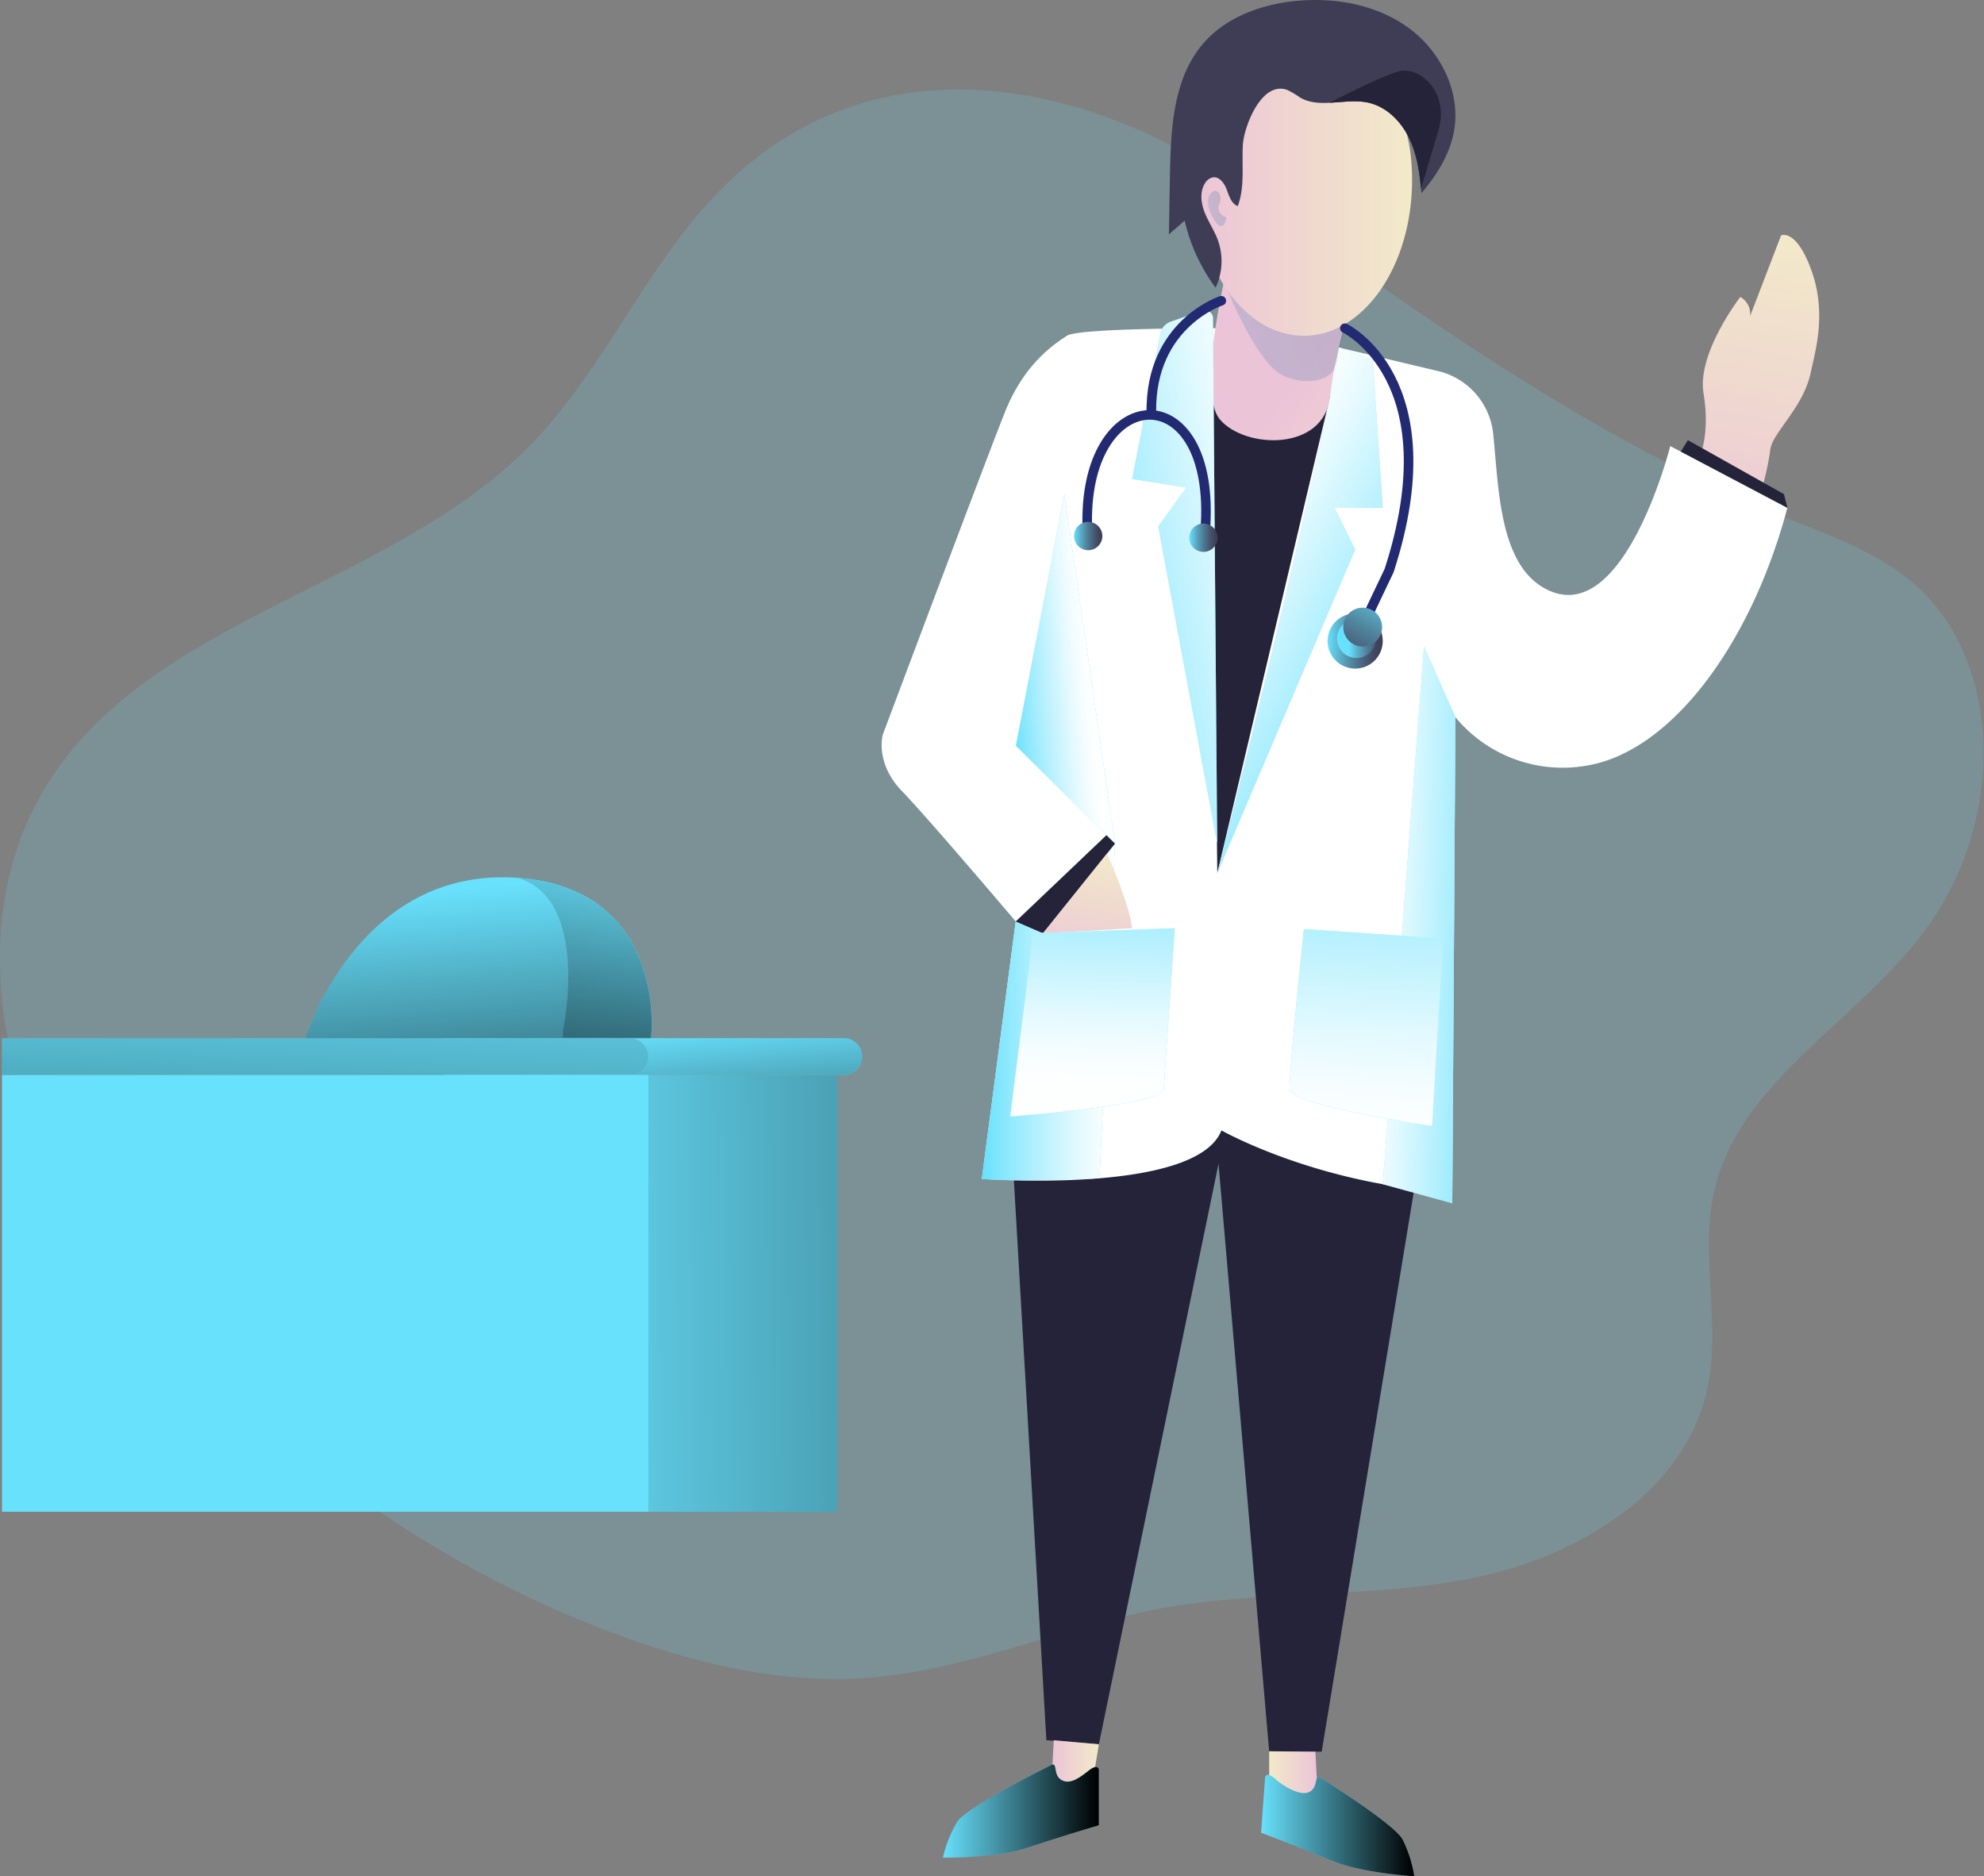<svg id="Layer_1" data-name="Layer 1" xmlns="http://www.w3.org/2000/svg" xmlns:xlink="http://www.w3.org/1999/xlink" viewBox="0 0 629.25 595.1"><rect x="0" y="0" width="629.25" height="595.1" fill="#808080" stroke="none"/><defs><linearGradient id="linear-gradient" x1="642.86" y1="184.49" x2="663.39" y2="74.02" gradientUnits="userSpaceOnUse"><stop offset="0" stop-color="#ecc4d7"/><stop offset="0.42" stop-color="#efd4d1"/><stop offset="1" stop-color="#f2eac9"/></linearGradient><linearGradient id="linear-gradient-2" x1="408.78" y1="322.86" x2="451.01" y2="322.86" gradientUnits="userSpaceOnUse"><stop offset="0.01" stop-color="#fff" stop-opacity="0"/><stop offset="0.13" stop-color="#fff" stop-opacity="0.17"/><stop offset="0.37" stop-color="#fff" stop-opacity="0.46"/><stop offset="0.59" stop-color="#fff" stop-opacity="0.68"/><stop offset="0.77" stop-color="#fff" stop-opacity="0.85"/><stop offset="0.91" stop-color="#fff" stop-opacity="0.95"/><stop offset="1" stop-color="#fff" stop-opacity="0.99"/></linearGradient><linearGradient id="linear-gradient-3" x1="474.64" y1="293.93" x2="433.37" y2="292.68" xlink:href="#linear-gradient-2"/><linearGradient id="linear-gradient-4" x1="513.21" y1="115.91" x2="584.95" y2="170.57" xlink:href="#linear-gradient"/><linearGradient id="linear-gradient-5" x1="549.61" y1="90.86" x2="473.97" y2="117.17" gradientUnits="userSpaceOnUse"><stop offset="0" stop-color="#183866"/><stop offset="1" stop-color="#1a7fc1"/></linearGradient><linearGradient id="linear-gradient-6" x1="476.53" y1="64.99" x2="545.24" y2="64.99" xlink:href="#linear-gradient"/><linearGradient id="linear-gradient-7" x1="488.57" y1="66.34" x2="478.75" y2="69.76" xlink:href="#linear-gradient-5"/><linearGradient id="linear-gradient-8" x1="437.45" y1="193.45" x2="508.78" y2="179.56" xlink:href="#linear-gradient-2"/><linearGradient id="linear-gradient-9" x1="541.76" y1="215.62" x2="478.69" y2="181.46" xlink:href="#linear-gradient-2"/><linearGradient id="linear-gradient-10" x1="319.34" y1="214.45" x2="345.23" y2="212.18" xlink:href="#linear-gradient-2"/><linearGradient id="linear-gradient-11" x1="439.78" y1="310.91" x2="447.1" y2="271.55" xlink:href="#linear-gradient"/><linearGradient id="linear-gradient-12" x1="445.77" y1="267.05" x2="443.3" y2="344.65" xlink:href="#linear-gradient-2"/><linearGradient id="linear-gradient-13" x1="534.55" y1="252.97" x2="528.77" y2="358.64" xlink:href="#linear-gradient-2"/><linearGradient id="linear-gradient-14" x1="438" y1="171.91" x2="446.97" y2="171.91" gradientUnits="userSpaceOnUse"><stop offset="0" stop-color="#68e1fd"/><stop offset="0.2" stop-color="#5db4cf"/><stop offset="0.46" stop-color="#50819b"/><stop offset="0.69" stop-color="#475c76"/><stop offset="0.87" stop-color="#41455e"/><stop offset="0.99" stop-color="#3f3d56"/></linearGradient><linearGradient id="linear-gradient-15" x1="474.58" y1="172.45" x2="483.55" y2="172.45" xlink:href="#linear-gradient-14"/><linearGradient id="linear-gradient-16" x1="518.43" y1="205.21" x2="535.94" y2="205.21" gradientTransform="translate(299.52 -312.67) rotate(45)" xlink:href="#linear-gradient-14"/><linearGradient id="linear-gradient-17" x1="525.19" y1="204.43" x2="537.52" y2="204.43" gradientTransform="translate(299.08 -313.19) rotate(45)" xlink:href="#linear-gradient-14"/><linearGradient id="linear-gradient-18" x1="536.74" y1="187.66" x2="520.66" y2="217.12" gradientTransform="translate(297.1 -315.65) rotate(45)" xlink:href="#linear-gradient-14"/><linearGradient id="linear-gradient-19" x1="332.73" y1="325.98" x2="339.97" y2="404.68" gradientUnits="userSpaceOnUse"><stop offset="0" stop-opacity="0"/><stop offset="0.99"/></linearGradient><linearGradient id="linear-gradient-20" x1="201.65" y1="298.81" x2="195.15" y2="501.16" xlink:href="#linear-gradient-19"/><linearGradient id="linear-gradient-21" x1="160.91" y1="410.82" x2="536.1" y2="405.57" xlink:href="#linear-gradient-19"/><linearGradient id="linear-gradient-22" x1="431.17" y1="562.07" x2="445.9" y2="562.07" xlink:href="#linear-gradient"/><linearGradient id="linear-gradient-23" x1="5288.03" y1="566.49" x2="5303.24" y2="566.49" gradientTransform="matrix(-1, 0, 0, 1, 5803.16, 0)" xlink:href="#linear-gradient"/><linearGradient id="linear-gradient-24" x1="396.44" y1="576.32" x2="445.9" y2="576.32" xlink:href="#linear-gradient-19"/><linearGradient id="linear-gradient-25" x1="497.35" y1="580.91" x2="545.94" y2="580.91" xlink:href="#linear-gradient-19"/><linearGradient id="linear-gradient-26" x1="245.69" y1="283.6" x2="255.82" y2="412.11" xlink:href="#linear-gradient-19"/><linearGradient id="linear-gradient-27" x1="317.4" y1="269.33" x2="92.66" y2="505.46" xlink:href="#linear-gradient-19"/></defs><title>34. Doctor</title><path d="M328.5,59.54c-25.4,24.19-38.62,58.81-63.21,83.82C220.4,189,142.66,198,110.67,253.5c-16,27.63-16.62,62.3-7,92.69s28.78,57,50.49,80.38c38.64,41.59,86.68,74.7,140,94.13,25.3,9.22,52.2,15.42,79,13.32,31.66-2.47,61.32-16.24,92.55-22,32.94-6,67.11-3,99.91-9.84s66.45-27.39,73.35-60.17c4.29-20.4-2.52-42,2.1-62.29,8.08-35.49,46.54-54.25,67.68-83.89a96.29,96.29,0,0,0,17.72-52.66c.6-20.1-5.81-41.09-20.53-54.78-11.13-10.34-25.83-15.71-39.92-21.38C601,140.9,547.57,101.22,490.76,61.39,442,27.18,376.32,14,328.5,59.54Z" transform="translate(-97.38 -1.9)" fill="#68e1fd" opacity="0.18"/><polygon points="321.56 374.33 331.87 551.96 348.52 553.24 386.47 369.14 402.54 555.59 419.19 555.59 448.56 377.1 386.47 341.98 321.56 374.33" fill="#25233a"/><path d="M636.6,146.32s3.18-7,1.07-19.72,11.67-30.51,11.67-30.51a6.05,6.05,0,0,1,3.07,6.15l9.86-25.67s4.86-2.35,9.7,11.31,1.07,25.6-.29,32.17c-2.27,11.06-12.24,19.2-12.81,24.4a87.18,87.18,0,0,1-2.59,12.13Z" transform="translate(-97.38 -1.9)" fill="url(#linear-gradient)"/><path d="M483.55,106s-44-.11-47.74,2.37-13.47,8.58-19.73,24.31-38.71,102.23-38.71,102.23-2.59,8.94,6.07,17.91,36.09,41.35,36.09,41.35L408.78,375.8s68,5.13,76-15.37c0,0,24.81,14.09,61.2,18.58l12,4.56,1-154.19a44.1,44.1,0,0,0,41.28,15.41c26.9-4.16,52.49-38.44,64-81.81l-37.13-19.6s-14.09,55.76-37.79,46.1c-16.53-6.75-16.52-32.14-18.38-50a22.88,22.88,0,0,0-17.48-19.89l-31.45-7.47Z" transform="translate(-97.38 -1.9)" fill="#fff" style="isolation:isolate"/><path d="M451,269.48l-4.89,106.14s-30.47,1.25-37.34.18l10.75-81.62Z" transform="translate(-97.38 -1.9)" fill="#68e1fd"/><path d="M451,269.48l-4.89,106.14s-30.47,1.25-37.34.18l10.75-81.62Z" transform="translate(-97.38 -1.9)" fill="url(#linear-gradient-2)"/><polygon points="461.6 227.48 451.64 205.06 438.56 375.59 460.61 381.67 461.6 227.48" fill="#68e1fd"/><polygon points="461.6 227.48 451.64 205.06 438.56 375.59 460.61 381.67 461.6 227.48" fill="url(#linear-gradient-3)"/><path d="M481.47,122.8s24.25,16.52,37.76,4.85L483.47,278.81Z" transform="translate(-97.38 -1.9)" fill="#25233a"/><path d="M487.58,82.64s-11.25,43-3.25,52.35,33,10.14,34.9-7.34S529.42,86.8,529.42,86.8Z" transform="translate(-97.38 -1.9)" fill="url(#linear-gradient-4)"/><path d="M486.36,93.15s9.57,24,17.82,27.81,15.43,1,16.47-2.35S526,97.29,526,97.29Z" transform="translate(-97.38 -1.9)" opacity="0.19" fill="url(#linear-gradient-5)"/><path d="M545.24,59c0,27.29-15.38,49.41-34.36,49.41S476.53,86.26,476.53,59s16.88-37.36,35.85-37.36S545.24,31.69,545.24,59Z" transform="translate(-97.38 -1.9)" fill="url(#linear-gradient-6)"/><path d="M558.57,43.32c-1.29,7.45-5.47,14.11-10.38,19.86,0-.49-.08-1-.13-1.48-.5-5.48-1.36-11-3.73-15.93-2.59-5.4-7.25-10.09-13.1-11.34-3.9-.84-8.09-.14-12.12.07-3.3.16-6.49,0-9.33-1.62a27.88,27.88,0,0,0-4.13-2.45c-8.23-3-13.75,11.76-14.08,17.41-.38,6.52.68,13.32-1.62,19.45-2-.78-2.73-3.17-3.48-5.2s-2.32-4.27-4.45-3.93a3.82,3.82,0,0,0-2.49,1.91c-1.67,2.71-1.25,6.24-.08,9.2s3,5.64,4.13,8.62a19.72,19.72,0,0,1-.66,15.26,57.32,57.32,0,0,1-9.81-21.26l-5,4.35q.17-9.43.33-18.87c.27-14.62,1-30.54,10.52-41.62,7.3-8.51,18.68-12.57,29.84-13.59,12.39-1.12,25.46,1.31,35.48,8.69S560.7,31.05,558.57,43.32Z" transform="translate(-97.38 -1.9)" fill="#3f3d56"/><path d="M553.57,43.38c-3.7,12.39-5.51,18.32-5.51,18.32-.5-5.48-1.36-11-3.73-15.93-2.59-5.4-7.25-10.09-13.1-11.34-3.9-.84-8.09-.14-12.12.07,0,0,15-7.91,21.66-9.91S557.27,31,553.57,43.38Z" transform="translate(-97.38 -1.9)" fill="#25233a"/><path d="M486.36,70.93s-3.42-1.39-2.35-4.06.11-4.1-1-4.45-4.36,2.42-1,8.51S486.36,70.93,486.36,70.93Z" transform="translate(-97.38 -1.9)" opacity="0.19" fill="url(#linear-gradient-7)"/><path d="M478.74,100.44l-10,3.47a5.18,5.18,0,0,0-3.38,3.9l-8.9,46,17.2,2.74-8.94,12.34,18.71,100.56-1.35-166.65A2.54,2.54,0,0,0,478.74,100.44Z" transform="translate(-97.38 -1.9)" fill="#68e1fd"/><path d="M522.06,112.08l10.69,3.9,3.19,47H520.65l6.53,13.24L483.47,278.81S516.87,147.47,522.06,112.08Z" transform="translate(-97.38 -1.9)" fill="#68e1fd"/><path d="M478.74,100.44l-10,3.47a5.18,5.18,0,0,0-3.38,3.9l-8.9,46,17.2,2.74-8.94,12.34,18.71,100.56-1.35-166.65A2.54,2.54,0,0,0,478.74,100.44Z" transform="translate(-97.38 -1.9)" fill="url(#linear-gradient-8)"/><path d="M522.06,112.08l10.69,3.9,3.19,47H520.65l6.53,13.24L483.47,278.81S516.87,147.47,522.06,112.08Z" transform="translate(-97.38 -1.9)" fill="url(#linear-gradient-9)"/><polygon points="337.58 156.72 322.19 236.54 353.64 267.58 337.58 156.72" fill="#68e1fd"/><polygon points="337.58 156.72 322.19 236.54 353.64 267.58 347.75 226.92 337.58 156.72" fill="url(#linear-gradient-10)"/><polygon points="353.64 267.58 330.81 296.02 322.15 292.27 350.92 264.89 353.64 267.58" fill="#25233a"/><path d="M448.46,272.66s6.9,15,8,23.65l-28.31,1.61Z" transform="translate(-97.38 -1.9)" fill="url(#linear-gradient-11)"/><path d="M425.13,297.92,470,296.31s-3.24,46-3.52,51.1S417.79,356,417.79,356Z" transform="translate(-97.38 -1.9)" fill="#fff" style="isolation:isolate"/><path d="M555.08,299.58l-44.17-3s-4.79,45.68-4.51,50.81,45.18,11.67,45.18,11.67Z" transform="translate(-97.38 -1.9)" fill="#fff" style="isolation:isolate"/><path d="M425.13,297.92,470,296.31s-3.24,46-3.52,51.1S417.79,356,417.79,356Z" transform="translate(-97.38 -1.9)" fill="#68e1fd"/><path d="M425.13,297.92,470,296.31s-3.24,46-3.52,51.1S417.79,356,417.79,356Z" transform="translate(-97.38 -1.9)" fill="url(#linear-gradient-12)"/><path d="M555.08,299.58l-44.17-3s-4.79,45.68-4.51,50.81,45.18,11.67,45.18,11.67Z" transform="translate(-97.38 -1.9)" fill="#68e1fd"/><path d="M555.08,299.58l-44.17-3s-4.79,45.68-4.51,50.81,45.18,11.67,45.18,11.67Z" transform="translate(-97.38 -1.9)" fill="url(#linear-gradient-13)"/><polygon points="533.08 143.22 535.34 139.61 565.79 156.72 566.92 161.07 533.08 143.22" fill="#25233a"/><path d="M462.55,132.69c-.42-28.11,22.19-35.4,22.19-35.4" transform="translate(-97.38 -1.9)" fill="none" stroke="#222a72" stroke-linecap="round" stroke-miterlimit="10" stroke-width="3.03"/><path d="M442.27,170.2c-2.13-47.68,41.28-50.17,37.36,0" transform="translate(-97.38 -1.9)" fill="none" stroke="#222a72" stroke-linecap="round" stroke-miterlimit="10" stroke-width="3.03"/><path d="M447,171.91a4.49,4.49,0,1,1-4.49-4.48A4.49,4.49,0,0,1,447,171.91Z" transform="translate(-97.38 -1.9)" fill="url(#linear-gradient-14)"/><path d="M483.55,172.45a4.49,4.49,0,1,1-4.49-4.49A4.49,4.49,0,0,1,483.55,172.45Z" transform="translate(-97.38 -1.9)" fill="url(#linear-gradient-15)"/><path d="M523.91,106s33.74,16.23,14.05,76.86l-8.54,17.93" transform="translate(-97.38 -1.9)" fill="none" stroke="#222a72" stroke-linecap="round" stroke-miterlimit="10" stroke-width="3.03"/><circle cx="527.18" cy="205.21" r="8.75" transform="translate(-88.07 430.98) rotate(-45)" fill="url(#linear-gradient-16)"/><circle cx="527.59" cy="204.43" r="6.16" transform="translate(-87.41 431.04) rotate(-45)" fill="url(#linear-gradient-17)"/><circle cx="529.57" cy="200.8" r="6.16" transform="translate(-84.26 431.37) rotate(-45)" fill="url(#linear-gradient-18)"/><path d="M365,342.86H239.13A5.83,5.83,0,0,1,233.3,337h0a5.83,5.83,0,0,1,5.83-5.83H365a5.83,5.83,0,0,1,5.83,5.83h0A5.83,5.83,0,0,1,365,342.86Z" transform="translate(-97.38 -1.9)" fill="#68e1fd"/><path d="M303,337a5.82,5.82,0,0,1-5.83,5.83H98V331.2H297.19A5.84,5.84,0,0,1,303,337Z" transform="translate(-97.38 -1.9)" fill="#68e1fd"/><path d="M370.81,337a5.84,5.84,0,0,1-5.83,5.83H297.19a5.83,5.83,0,0,0,0-11.66H365A5.83,5.83,0,0,1,370.81,337Z" transform="translate(-97.38 -1.9)" fill="url(#linear-gradient-19)"/><path d="M303,337a5.82,5.82,0,0,1-5.83,5.83H98V331.2H297.19A5.84,5.84,0,0,1,303,337Z" transform="translate(-97.38 -1.9)" fill="url(#linear-gradient-20)"/><rect x="141.75" y="340.96" width="123.78" height="138.53" fill="#68e1fd"/><rect x="141.75" y="340.96" width="123.78" height="138.53" fill="url(#linear-gradient-21)"/><rect x="0.63" y="340.96" width="205.01" height="138.53" fill="#68e1fd"/><path d="M431.17,561.55l.43-7.69,14.3,1.28L444,566.67S436.93,577.56,431.17,561.55Z" transform="translate(-97.38 -1.9)" fill="url(#linear-gradient-22)"/><path d="M515.12,567.81l-.54-10.32-14.66-.14v12.94S509.36,583.82,515.12,567.81Z" transform="translate(-97.38 -1.9)" fill="url(#linear-gradient-23)"/><path d="M431.17,561.55s-27,13.31-30.18,18.15a39.87,39.87,0,0,0-4.55,11.38s16.51.29,26.76-3.13,22.7-7.12,22.7-7.12V563.18s-.21-2.06-3.2.29-6,4.55-8.65,3S432.77,561.44,431.17,561.55Z" transform="translate(-97.38 -1.9)" fill="#68e1fd"/><path d="M515.82,565.57s23.63,14.69,26.4,19.74A40.22,40.22,0,0,1,545.94,597s-16.49-.91-26.46-5.06-22.13-8.75-22.13-8.75l1.28-17.6s.36-2,3.17.51,8,5.52,10.79,4.19S514.23,565.34,515.82,565.57Z" transform="translate(-97.38 -1.9)" fill="#68e1fd"/><path d="M431.17,561.55s-27,13.31-30.18,18.15a39.87,39.87,0,0,0-4.55,11.38s16.51.29,26.76-3.13,22.7-7.12,22.7-7.12V563.18s-.21-2.06-3.2.29-6,4.55-8.65,3S432.77,561.44,431.17,561.55Z" transform="translate(-97.38 -1.9)" fill="url(#linear-gradient-24)"/><path d="M515.82,565.57s23.63,14.69,26.4,19.74A40.22,40.22,0,0,1,545.94,597s-16.49-.91-26.46-5.06-22.13-8.75-22.13-8.75l1.28-17.6s.36-2,3.17.51,8,5.52,10.79,4.19S514.23,565.34,515.82,565.57Z" transform="translate(-97.38 -1.9)" fill="url(#linear-gradient-25)"/><path d="M303.83,331c0,.08,0,.14,0,.19H194.27s16-52.63,64.68-51c.95,0,1.88.08,2.78.15h0C306.76,283.63,304.5,326.6,303.83,331Z" transform="translate(-97.38 -1.9)" fill="#68e1fd"/><path d="M303.83,331h-28l.21-2.77s8.54-41-14.3-47.85C306.76,283.63,304.5,326.6,303.83,331Z" transform="translate(-97.38 -1.9)" fill="#68e1fd"/><path d="M303.83,331c0,.08,0,.14,0,.19H194.27s16-52.63,64.68-51c.95,0,1.88.08,2.78.15h0C306.76,283.63,304.5,326.6,303.83,331Z" transform="translate(-97.38 -1.9)" fill="url(#linear-gradient-26)"/><path d="M303.83,331h-28l.21-2.77s8.54-41-14.3-47.85C306.76,283.63,304.5,326.6,303.83,331Z" transform="translate(-97.38 -1.9)" fill="url(#linear-gradient-27)"/></svg>